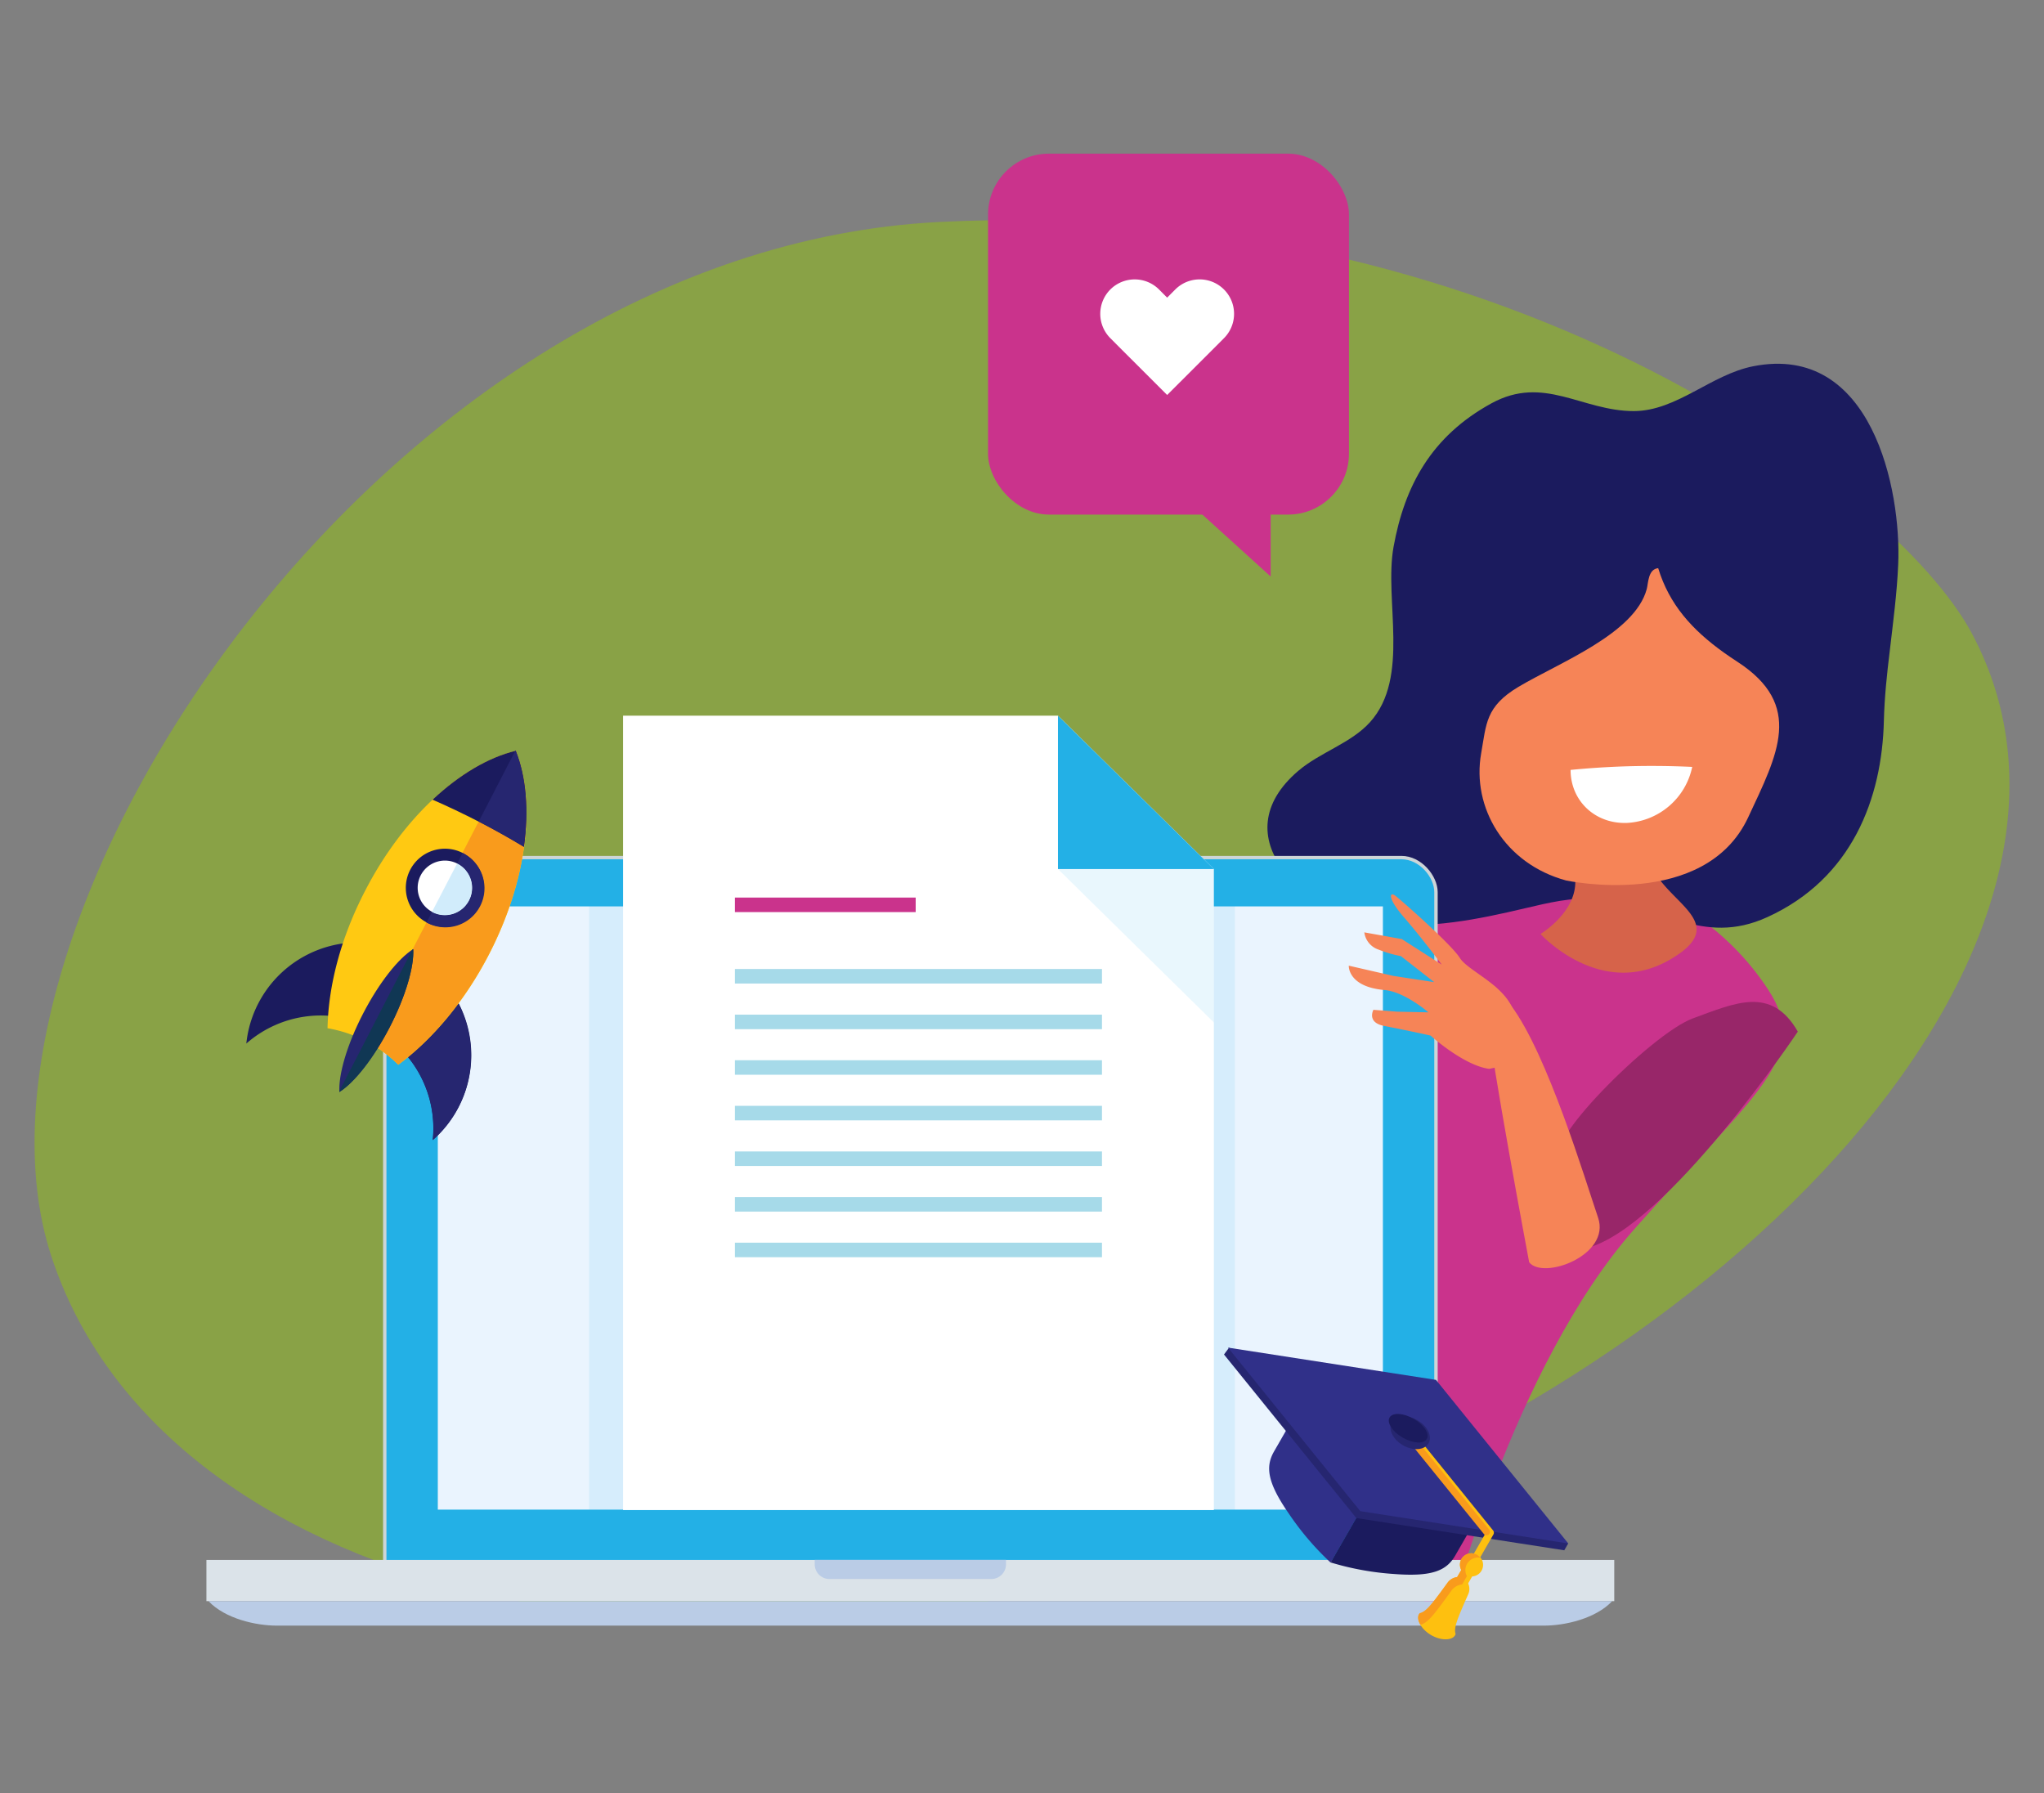 <?xml version="1.0" encoding="UTF-8"?> <svg xmlns="http://www.w3.org/2000/svg" viewBox="0 0 570 500"><rect x="0" y="0" width="570" height="500" fill="#808080" stroke="none"/><defs><style>.cls-1{isolation:isolate;}.cls-2{fill:#92c40d;opacity:0.5;}.cls-3{fill:#ca338c;}.cls-4{fill:#1b1b5e;}.cls-5{fill:#d6634a;}.cls-6{fill:#f68457;}.cls-7{fill:#fff;}.cls-8{fill:#cdd5d7;}.cls-15,.cls-9{fill:#23b0e6;}.cls-10{fill:#eaf4fe;}.cls-11{fill:#dbe3e9;}.cls-12{fill:#bacce6;}.cls-13{fill:#982669;}.cls-14{mix-blend-mode:multiply;}.cls-15{opacity:0.1;}.cls-16{fill:#a6dae9;}.cls-17{fill:#262670;}.cls-18{fill:#ffc912;}.cls-19{fill:#f99b1c;}.cls-20{fill:#103754;}.cls-21{fill:#d1ecfb;}.cls-22{fill:#303089;}.cls-23{fill:#fec00f;}</style></defs><g class="cls-1"><g id="Layer_1" data-name="Layer 1"><path class="cls-2" d="M14.21,350c30.1,92.89,174.39,129.35,322.28,81.44s259.54-169,213.29-255C528,136,417.16,54.06,261.9,61.9S-15.88,257.09,14.21,350Z"></path><path class="cls-3" d="M464.35,250.54S480.8,257.19,493.1,276s-3.47,28.44-37.36,66.78S403.9,451.89,403.9,451.89l-79.19-63.44s61.32-108,72.66-127.51S444.83,239.19,464.35,250.54Z"></path><path class="cls-4" d="M527,181.43c.93-8,2-16,2.34-24,.92-20.84-7.34-61.84-40.45-55.29-11.79,2.33-21.29,12.46-33.27,12.5-14.5,0-25.07-10.17-39.7-2.17-16.83,9.21-24.23,23.1-27.3,40-2.7,14.83,4.72,36.42-6.58,48.93-5.3,5.87-13.9,8.37-20,13.57-21.57,18.41,1.7,39.86,23.32,42.52,13.27,1.64,26.83-1.11,39.94-4.21,6.44-1.51,13-3.13,19.56-2.59,17.94,1.47,29.65,13.44,48,5.06,23.56-10.73,32-33.06,32.49-54.84C525.52,194.4,526.2,187.91,527,181.43Z"></path><path class="cls-5" d="M460.61,228.91a16.39,16.39,0,0,0,2.1,16.21c6,8.2,18.33,13.53,3.06,22.44-19.43,11.34-36.18-7.11-36.18-7.11s13.23-7.88,8.8-19.1-20.8-20.74-6.24-18S462,220.51,460.61,228.91Z"></path><path class="cls-6" d="M480.75,182q1.78,1.26,3.7,2.51c18.74,12.16,11.26,25.83,3.07,43.39-12.11,26-50.79,17.63-50.8,17.63-17.07-4.63-26.37-20.29-23.67-35.48,1.45-8.15,1.18-13,10.39-18.51,11.46-6.81,32.4-14.8,35.78-27.26.44-1.62.34-5.56,3.19-5.84v0h0C465.51,168.61,471.87,175.63,480.75,182Z"></path><path class="cls-7" d="M451.22,213.78q-6.71.28-13.24.92c0,8.63,6.86,15.15,15.82,14.78a19.64,19.64,0,0,0,18.1-15.62C465.2,213.55,458.3,213.5,451.22,213.78Z"></path><rect class="cls-8" x="106.82" y="238.68" width="294.1" height="207.64" rx="10.1"></rect><rect class="cls-9" x="107.77" y="239.62" width="292.2" height="205.75" rx="9.15"></rect><rect class="cls-10" x="122.09" y="252.76" width="263.55" height="168.22"></rect><rect class="cls-11" x="57.56" y="435.01" width="392.6" height="11.49"></rect><path class="cls-12" d="M58.14,446.5c4.64,4.9,13.18,6.83,19.07,6.83H430.53c5.89,0,14.42-1.93,19.06-6.83Z"></path><path class="cls-12" d="M227.2,435v1.23a4.1,4.1,0,0,0,4.1,4.1h45.14a4.1,4.1,0,0,0,4.1-4.1V435Z"></path><path class="cls-13" d="M501.35,287.68s-36.65,54.83-59,60.4,2.08-24.75-6-25.94,24-33.87,35.76-38.16S494,274.86,501.35,287.68Z"></path><path class="cls-6" d="M426.43,352s-11.16-59.43-11.17-65.95-4.28-19.5,6.09-5.69c10.23,13.65,20.72,48.71,24.3,59.2S430.36,357,426.43,352Z"></path><path class="cls-6" d="M424.58,296.09a49.21,49.21,0,0,0-2.33-13.72c-2.37-7.65-12.85-11.53-15.17-15.26s-16.37-16.13-18-17.34-2.23.67,2.47,6.07S402.06,269,402.06,269l-11.15-7.13L380.46,260a5.86,5.86,0,0,0,4,4.82,33.1,33.1,0,0,0,6.21,1.81l9.27,7.25-11.36-1.73-12.45-2.86s-.37,5.89,10,6.8c5.61.49,12.21,6.22,12.21,6.22l-8.71-.19L383,281.6s-1.94,3.52,2.93,4.48c7.58,1.48,13,2.7,13,2.7s9.18,8.32,16.35,9.29"></path><g class="cls-14"><polygon class="cls-15" points="344.37 421.1 344.37 329.34 344.37 250.37 296.85 250.37 164.28 250.37 164.28 284.43 164.28 329.34 164.28 421.1 344.37 421.1"></polygon></g><polygon class="cls-7" points="338.5 421.1 338.5 302.04 338.5 242.35 295.03 199.58 173.75 199.58 173.75 243.77 173.75 302.04 173.75 421.1 338.5 421.1"></polygon><polygon class="cls-9" points="295.03 242.35 338.5 242.35 295.03 199.58 295.03 242.35"></polygon><polygon class="cls-15" points="338.5 242.35 295.03 242.35 338.5 285.12 338.5 242.35"></polygon><rect class="cls-3" x="204.94" y="250.3" width="50.41" height="4.05"></rect><rect class="cls-16" x="204.94" y="270.22" width="102.36" height="4.05"></rect><rect class="cls-16" x="204.94" y="282.95" width="102.36" height="4.05"></rect><rect class="cls-16" x="204.94" y="295.66" width="102.36" height="4.05"></rect><rect class="cls-16" x="204.94" y="308.38" width="102.36" height="4.05"></rect><rect class="cls-16" x="204.94" y="321.1" width="102.36" height="4.05"></rect><rect class="cls-16" x="204.94" y="333.82" width="102.36" height="4.05"></rect><rect class="cls-16" x="204.94" y="346.54" width="102.36" height="4.05"></rect><rect class="cls-3" x="275.53" y="42.85" width="100.65" height="100.65" rx="16.98"></rect><polygon class="cls-3" points="354.35 160.78 354.35 135.01 325.94 135.01 354.35 160.78"></polygon><path class="cls-7" d="M309.63,80.73a9.61,9.61,0,0,1,13.59,0L325.48,83l2.26-2.27A9.6,9.6,0,0,1,341.33,94.3l-2.27,2.28h0l-13.58,13.57L311.9,96.58h0l-2.27-2.28A9.61,9.61,0,0,1,309.63,80.73Z"></path><path class="cls-4" d="M103.86,286.68a31.44,31.44,0,0,1,16.83,31.23,31.45,31.45,0,1,0-52-26.9A31.44,31.44,0,0,1,103.86,286.68Z"></path><path class="cls-17" d="M121,271l-10.51,20.34a31.47,31.47,0,0,1,10.18,26.6A31.44,31.44,0,0,0,121,271Z"></path><path class="cls-18" d="M102,290.31a36.77,36.77,0,0,1,9.07,6.62c9.44-7,18.46-17.57,25.27-30.73,10.81-20.92,13.15-42.66,7.5-56.83-14.83,3.59-31.21,18.07-42,39C95,261.52,91.55,275,91.34,286.74A36.4,36.4,0,0,1,102,290.31Z"></path><path class="cls-19" d="M143.82,209.37l-.14,0-41.8,80.85.1.05a36.77,36.77,0,0,1,9.07,6.62c9.44-7,18.46-17.57,25.27-30.73C147.13,245.28,149.47,223.54,143.82,209.37Z"></path><path class="cls-4" d="M133.59,229.17c4.34,2.24,8.51,4.59,12.51,7,1.41-10.18.64-19.5-2.28-26.81-7.64,1.85-15.69,6.61-23.19,13.64Q127.07,225.82,133.59,229.17Z"></path><path class="cls-17" d="M143.68,209.4l-10.19,19.72.1,0c4.34,2.24,8.51,4.59,12.51,7,1.41-10.18.64-19.5-2.28-26.81Z"></path><path class="cls-17" d="M115.24,264.67c-4.11,2.56-9.51,9.32-14,18s-6.88,17-6.59,21.84c4.1-2.56,9.5-9.32,14-18S115.52,269.5,115.24,264.67Z"></path><path class="cls-20" d="M115,264.8,94.63,304.29c0,.08,0,.16,0,.24,4.1-2.56,9.5-9.32,14-18s6.88-17,6.6-21.84Z"></path><path class="cls-4" d="M119.06,257.27a10.91,10.91,0,1,1,14.71-4.68,10.93,10.93,0,0,1-14.71,4.68Z"></path><path class="cls-7" d="M127.56,240.84a7.59,7.59,0,1,0,3.25,10.22,7.61,7.61,0,0,0-3.25-10.22Z"></path><path class="cls-17" d="M129.08,237.88l-.1,0-1.52,3,.1,0a7.59,7.59,0,0,1-7,13.48l-.1-.06-1.53,3,.1,0a10.91,10.91,0,1,0,10-19.39Z"></path><path class="cls-21" d="M130.81,251.06a7.59,7.59,0,0,0-3.25-10.22l-.1,0-7,13.46.1.06A7.59,7.59,0,0,0,130.81,251.06Z"></path><path class="cls-22" d="M392.28,399,378,390.76c-6.16-3.41-13.09-2.78-15.44,1.35l-7.27,12.64c-2.34,4.11-2.11,8.37,4.12,17.35a78.72,78.72,0,0,0,11.66,13.66Z"></path><path class="cls-4" d="M392.25,398.94l14.25,8.2c6,3.62,9,9.93,6.59,14l-7.27,12.64c-2.38,4.09-6.19,6-17.07,5.15a78.72,78.72,0,0,1-17.68-3.22Z"></path><path class="cls-17" d="M378.24,423.33l-36.91-45.61,1.4-1.88,94.59,54.57-1.1,1.91Z"></path><path class="cls-22" d="M379.34,421.41l-36.9-45.61,58,9,36.9,45.62Z"></path><path class="cls-23" d="M408.34,439.94a1,1,0,0,1-.38-1.4l6.36-11.05L391.25,399a1,1,0,0,1,1.6-1.29l23.51,29.06a1,1,0,0,1,.09,1.16l-6.71,11.66a1,1,0,0,1-1.4.38Z"></path><path class="cls-19" d="M414.14,428.09a1.18,1.18,0,0,1-.27-.23l-22-27.18a1,1,0,1,1,1.49-1.21l22,27.18a1,1,0,0,1-1.22,1.44Z"></path><path class="cls-17" d="M398.37,402.49c-1.11,1.92-4.3,2.17-7.13.54s-4.22-4.51-3.11-6.44,4.3-2.16,7.13-.54S399.48,400.56,398.37,402.49Z"></path><path class="cls-4" d="M397.89,401.27c-.83,1.45-3.84,1.29-6.71-.36s-4.51-4.17-3.68-5.62,3.84-1.29,6.71.36S398.73,399.82,397.89,401.27Z"></path><path class="cls-23" d="M413.15,438a3.23,3.23,0,1,1-1.19-4.41A3.23,3.23,0,0,1,413.15,438Z"></path><path class="cls-23" d="M408.72,442.77a1.78,1.78,0,0,1-2.41.65h0a1.76,1.76,0,0,1-.65-2.41l3.14-5.45a1.75,1.75,0,0,1,2.4-.65h0a1.75,1.75,0,0,1,.65,2.41Z"></path><path class="cls-23" d="M405.92,455.65c-.58-1.75.51-4.28,3.51-11.06a3.54,3.54,0,0,0-1.22-4.42h0l0,0a3.53,3.53,0,0,0-4.42,1.16c-4.36,6-6,8.22-7.8,8.6-1.26,1.24,0,4.22,3.12,6.05l0,0h0C402.28,457.79,405.47,457.36,405.92,455.65Z"></path><path class="cls-19" d="M404.81,443.48a4.42,4.42,0,0,1,2.93-1.65l1.33-2.3a3.58,3.58,0,0,1,0-3.39,3.64,3.64,0,0,1,3.75-1.76,3.44,3.44,0,0,0-.9-.79,3.23,3.23,0,0,0-4.41,1.19,3.18,3.18,0,0,0,0,3l-1.18,2a3.89,3.89,0,0,0-2.6,1.46c-4.36,6-6,8.22-7.81,8.6-.7.7-.6,1.94.17,3.23C398.1,452.68,400,450.18,404.81,443.48Z"></path></g></g></svg> 